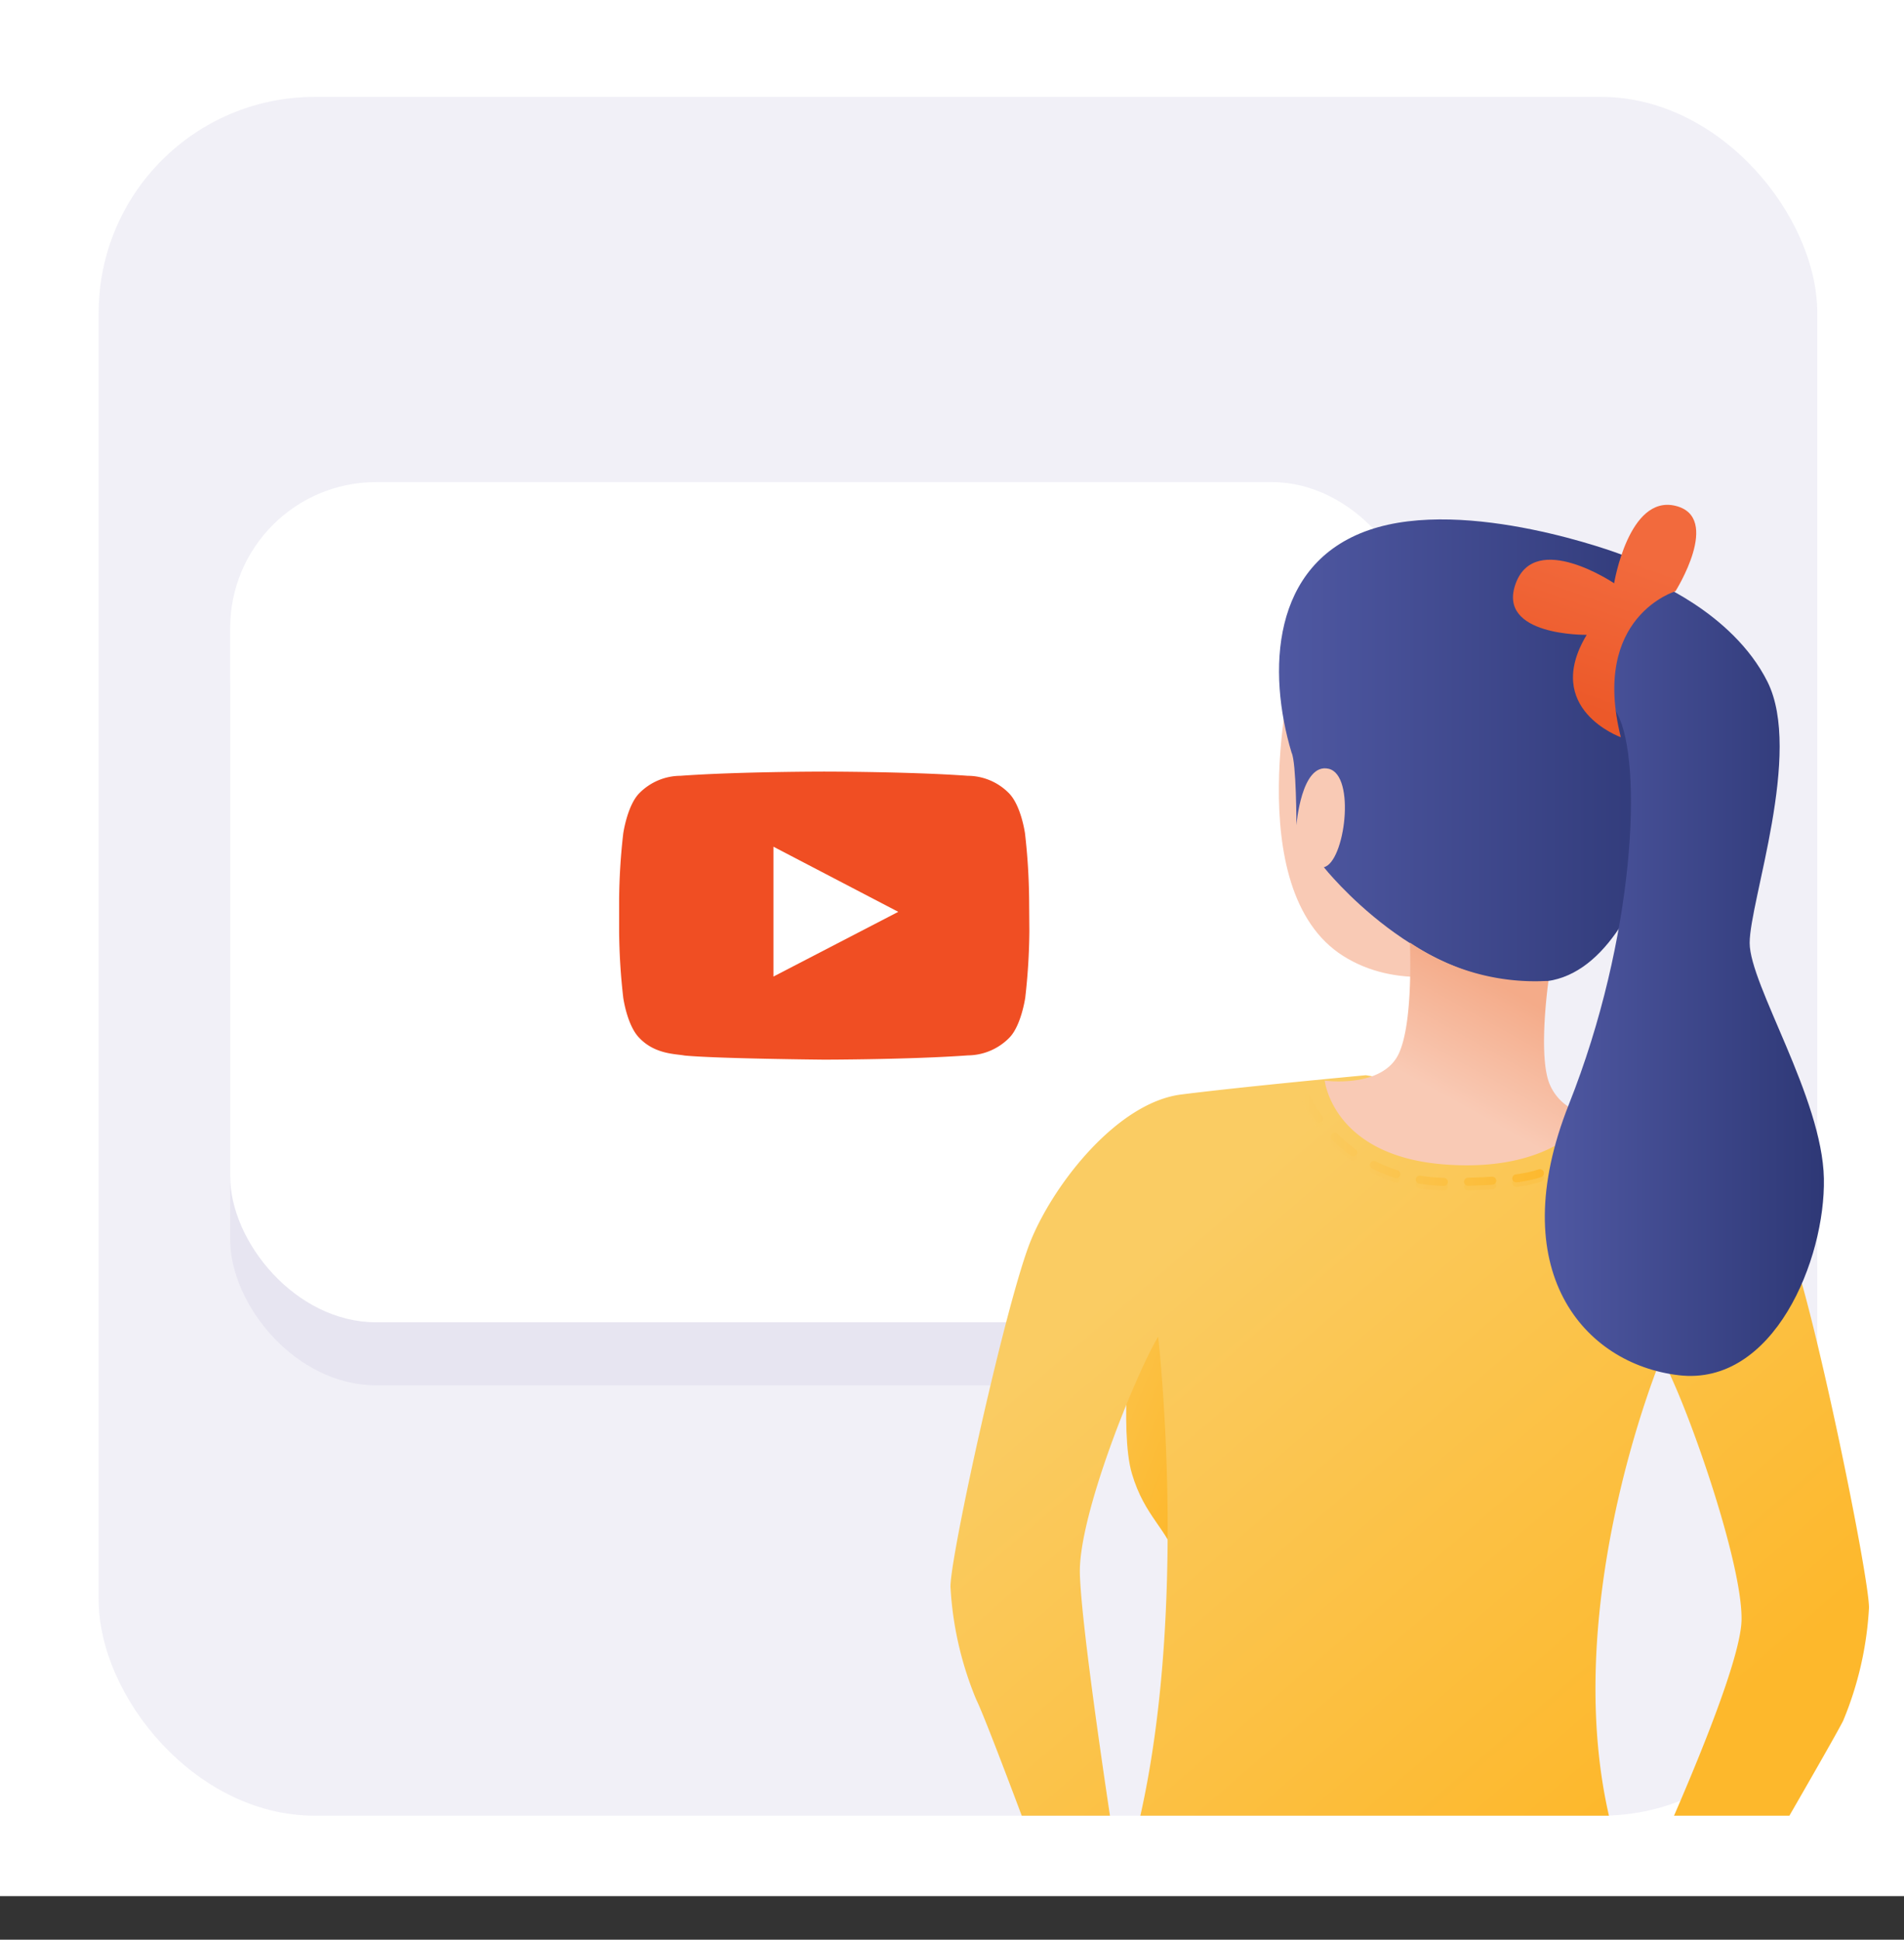 <svg xmlns="http://www.w3.org/2000/svg" xmlns:xlink="http://www.w3.org/1999/xlink" width="236" height="240.4" viewBox="0 0 236 240.4" aria-hidden="true"><rect x="0" y="0" width="236" height="240.4" fill="#333333" stroke="none"/><defs><linearGradient id="video_svg__b" data-name="New Gradient Swatch 26" x1="158.53" y1="93.04" x2="209.47" y2="93.04" gradientUnits="userSpaceOnUse"><stop offset="0" stop-color="#4f58a2"/><stop offset="1" stop-color="#2e3876"/></linearGradient><linearGradient id="video_svg__a" data-name="New Gradient Swatch 24" x1="125.93" y1="162.53" x2="152.9" y2="173.45" gradientUnits="userSpaceOnUse"><stop offset="0" stop-color="#facc63"/><stop offset="1" stop-color="#fdb82c"/></linearGradient><linearGradient id="video_svg__d" x1="143.23" y1="155.39" x2="201.57" y2="222.88" xlink:href="#video_svg__a"/><linearGradient id="video_svg__e" data-name="human-skin-shadow 2" x1="187.85" y1="123.13" x2="180.35" y2="136.63" gradientUnits="userSpaceOnUse"><stop offset="0" stop-color="#f4ab89"/><stop offset="1" stop-color="#f9cab5"/></linearGradient><linearGradient id="video_svg__f" x1="191.48" y1="121.11" x2="226.06" y2="121.11" xlink:href="#video_svg__b"/><linearGradient id="video_svg__g" data-name="New Gradient Swatch 25" x1="199.57" y1="68.38" x2="193.24" y2="86.59" gradientUnits="userSpaceOnUse"><stop offset="0" stop-color="#f26a3d"/><stop offset="1" stop-color="#ec5929"/></linearGradient><linearGradient id="video_svg__h" x1="161.43" y1="141.84" x2="192.78" y2="141.84" xlink:href="#video_svg__a"/><linearGradient id="video_svg__i" x1="161.43" y1="141.27" x2="192.78" y2="141.27" xlink:href="#video_svg__a"/><clipPath id="video_svg__c"><path fill="none" d="M103.61 28.94H240.23V225.03H103.61z"/></clipPath></defs><g style="isolation:isolate"><path fill="#fff" d="M0 0H236V235H0z" data-name="Layer 2"/><g data-name="Layer 1"><rect x="12.23" y="12.01" width="213.02" height="213.02" rx="26.77" fill="#cac5e2" opacity=".25"/><rect x="28.53" y="67.56" width="147.21" height="104.13" rx="18.09" fill="#cac5e2" opacity=".25"/><rect x="28.53" y="59.75" width="147.21" height="104.13" rx="18.09" fill="#fff"/><path d="M127.59,115.4a76.87,76.87,0,0,1-.51,8.24s-.5,3.51-2,5a7.27,7.27,0,0,1-5.1,2.16c-7.12.52-17.81.53-17.81.53s-13.24-.12-17.31-.51c-1.13-.21-3.68-.15-5.61-2.18-1.53-1.54-2-5-2-5a76.87,76.87,0,0,1-.51-8.24v-3.86a76.87,76.87,0,0,1,.51-8.24s.5-3.5,2-5a7.2,7.2,0,0,1,5.1-2.15c7.12-.52,17.8-.52,17.8-.52h0s10.68,0,17.8.52a7.2,7.2,0,0,1,5.1,2.15c1.53,1.55,2,5,2,5a76.87,76.87,0,0,1,.51,8.24Z" fill="#f04e23"/><path fill="#fff" d="M95.87 121.03L111.34 113.01 95.87 104.94 95.87 121.03z"/><g clip-path="url(#video_svg__c)"><path d="M160.29,82.48s-6.8,27.79,6.2,36,32.4-5.59,32.4-5.59Z" fill="#f9cab5"/><path d="M200.87,68.69s-19-7.2-31.18-3-12.6,17.59-9.6,27.59c.6,1.19.6,9,.6,9s.6-7.8,4-7,2,11.6-.6,12.2c0,0,12,15.19,27,14.19s18.39-36,18.39-36S208.87,72.69,200.87,68.69Z" fill="url(#video_svg__b)"/><path d="M140.3,163.64s-1.6,13.6,0,19,4.4,6.8,5.6,10.8,22.79-36.59,22.79-36.59Z" fill="url(#video_svg__a)"/><path d="M221.66,153.85c-3-7.2-10.59-15-18.39-16a80.9,80.9,0,0,0-10.75-.43l-14.44-2.76-8.79-1.4s-15.1,1.4-22.89,2.39-15.6,10.8-18.59,18-10,39-10,43a42.34,42.34,0,0,0,3.2,14c1.4,2.8,9.29,24.19,9.29,24.19l7.68-7.18s-3.93-25.41-4.13-32.61,6.85-24.58,9.7-29.38c0,0,4.35,37.58-3.65,65,0,0,15.27-.86,32.76-3.11,20.24-.65,27.61.71,27.61.71-8-27.39,5.65-60,5.65-60,2.85,4.8,10.14,25.39,9.94,32.58s-12.59,33.59-12.59,33.59l9.6,6s14.19-24.38,15.59-27.18a42.34,42.34,0,0,0,3.2-14C231.66,195.23,224.66,161,221.66,153.85Z" fill="url(#video_svg__d)"/><path d="M192,134.17c-1.19-3.24-.34-10.61-.07-12.59l-.32,0a27.47,27.47,0,0,1-16.85-4.76c.11,3.38.13,10.44-1.36,13.72-2,4.39-9.2,3.39-9.2,3.39s1,9.4,15,10.4,18-6.2,18-6.2A6.15,6.15,0,0,1,192,134.17Z" fill="url(#video_svg__e)"/><path d="M204.07,71.69s10.59,4,15,12.79-2.2,27.19-2.2,32.38,9,19.19,9.2,29.19-6.2,25.79-18,24.39-21.79-13-13.6-33.59,9.2-42.38,6-48.37S204.07,71.69,204.07,71.69Z" fill="url(#video_svg__f)"/><path d="M207.67,73.28s-10.52,3.13-6.77,18.09c0,0-9.77-3.49-4.23-12.69,0,0-11.23.18-8.79-6.39s12.19,0,12.19,0,1.8-11,7.6-9.6S207.67,73.28,207.67,73.28Z" fill="url(#video_svg__g)"/></g><g stroke-linecap="round" stroke-linejoin="round" stroke-dasharray="3 3" fill="none"><path d="M161.93,136.62s4.53,10.43,17.68,10.43,12.67-2.16,12.67-2.16" style="mix-blend-mode:multiply" opacity=".27" stroke="url(#video_svg__h)"/><path d="M161.93,136.06s4.53,10.43,17.68,10.43,12.67-2.17,12.67-2.17" stroke="url(#video_svg__i)"/></g></g></g></svg>